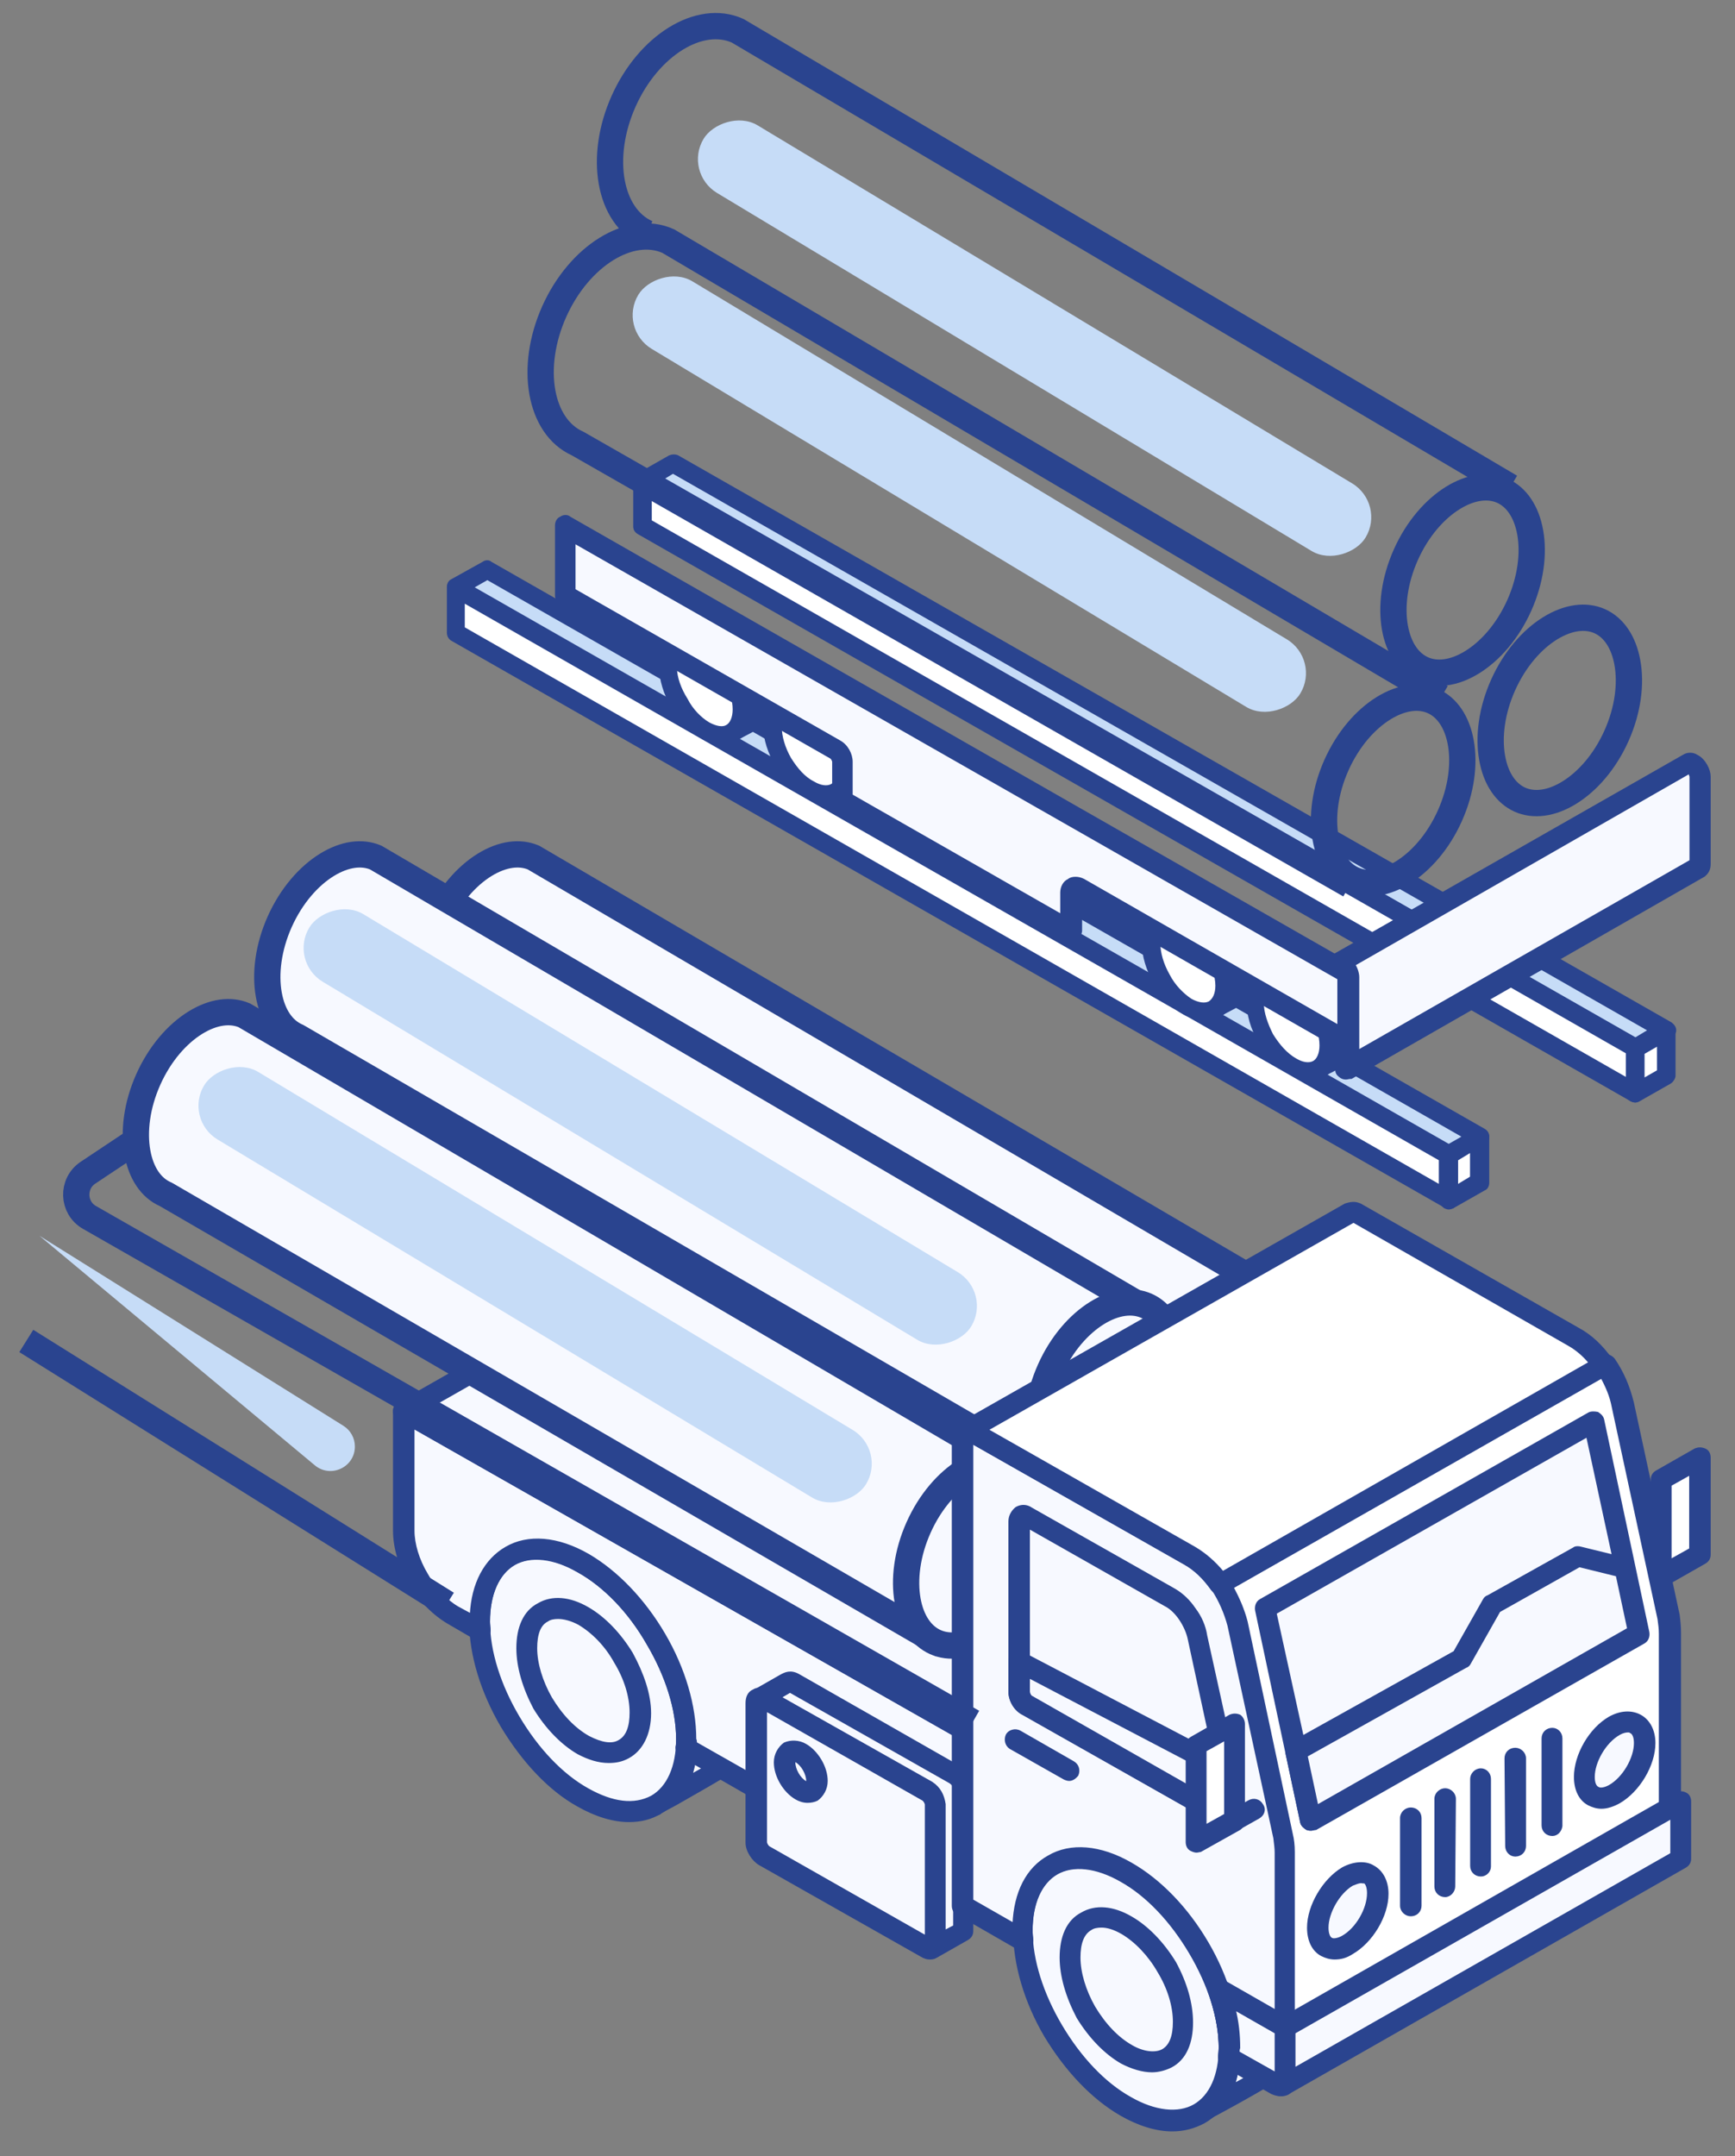 <svg width="66" height="82" viewBox="0 0 66 82" fill="none" xmlns="http://www.w3.org/2000/svg">
<rect x="0" y="0" width="66" height="82" fill="#808080" stroke="none"/>
<path fill-rule="evenodd" clip-rule="evenodd" d="M24.441 18.295L25.602 17.621L63.386 39.187L62.201 39.886L24.441 18.295Z" fill="#C6DCF7"/>
<path fill-rule="evenodd" clip-rule="evenodd" d="M25.147 18.294L62.2 39.46L62.654 39.186L25.601 18.02L25.147 18.294ZM62.2 40.234C62.15 40.234 62.074 40.209 62.024 40.184L24.265 18.594C24.138 18.544 24.088 18.419 24.088 18.294C24.088 18.169 24.138 18.044 24.265 17.995L25.45 17.321C25.576 17.271 25.702 17.271 25.803 17.321L63.588 38.886C63.688 38.961 63.764 39.061 63.764 39.186C63.764 39.311 63.663 39.435 63.588 39.485L62.402 40.184C62.327 40.209 62.276 40.234 62.2 40.234Z" fill="#2A448F"/>
<path fill-rule="evenodd" clip-rule="evenodd" d="M62.2 39.884L63.386 39.185V40.908L62.2 41.582V39.884Z" fill="white"/>
<path fill-rule="evenodd" clip-rule="evenodd" d="M62.553 40.084V40.982L63.032 40.708V39.809L62.553 40.084ZM62.2 41.931C62.149 41.931 62.074 41.906 62.023 41.881C61.897 41.806 61.847 41.706 61.847 41.581V39.884C61.847 39.759 61.897 39.634 62.023 39.584L63.209 38.91C63.335 38.861 63.461 38.861 63.562 38.91C63.663 38.985 63.738 39.085 63.738 39.21V40.907C63.738 41.032 63.638 41.157 63.562 41.207L62.376 41.881C62.326 41.906 62.276 41.931 62.2 41.931Z" fill="#2A448F"/>
<path fill-rule="evenodd" clip-rule="evenodd" d="M24.441 20.017V18.295L62.201 39.886V41.583L24.441 20.017Z" fill="white"/>
<path fill-rule="evenodd" clip-rule="evenodd" d="M24.794 19.791L61.847 40.957V40.059L24.794 18.892V19.791ZM62.2 41.931C62.15 41.931 62.074 41.906 62.024 41.88L24.265 20.315C24.138 20.24 24.088 20.14 24.088 20.015V18.293C24.088 18.168 24.138 18.044 24.265 17.994C24.391 17.919 24.517 17.919 24.618 17.994L62.402 39.559C62.503 39.634 62.553 39.734 62.553 39.859V41.556C62.553 41.681 62.503 41.806 62.402 41.856C62.327 41.906 62.276 41.931 62.2 41.931Z" fill="#2A448F"/>
<path fill-rule="evenodd" clip-rule="evenodd" d="M17.328 22.338L18.539 21.664L56.273 43.255L55.113 43.928L17.328 22.338Z" fill="#C6DCF7"/>
<path fill-rule="evenodd" clip-rule="evenodd" d="M18.059 22.338L55.112 43.504L55.592 43.23L18.539 22.064L18.059 22.338ZM55.112 44.278C55.062 44.278 54.986 44.253 54.936 44.228L17.151 22.638C17.05 22.588 17 22.463 17 22.338C17 22.213 17.05 22.089 17.151 22.039L18.362 21.365C18.463 21.29 18.614 21.29 18.69 21.365L56.474 42.93C56.601 43.005 56.651 43.105 56.651 43.23C56.651 43.355 56.601 43.48 56.474 43.529L55.289 44.203C55.239 44.253 55.163 44.278 55.112 44.278Z" fill="#2A448F"/>
<path fill-rule="evenodd" clip-rule="evenodd" d="M55.112 43.928L56.273 43.254V44.951L55.112 45.625V43.928Z" fill="white"/>
<path fill-rule="evenodd" clip-rule="evenodd" d="M55.466 44.129V45.027L55.92 44.752V43.854L55.466 44.129ZM55.113 46.001C55.062 46.001 54.987 45.976 54.936 45.951C54.835 45.876 54.76 45.776 54.76 45.651V43.929C54.76 43.804 54.861 43.679 54.936 43.629L56.122 42.955C56.248 42.906 56.399 42.906 56.475 42.955C56.601 43.03 56.651 43.13 56.651 43.255V44.977C56.651 45.102 56.601 45.227 56.475 45.277L55.289 45.951C55.239 45.976 55.163 46.001 55.113 46.001Z" fill="#2A448F"/>
<path fill-rule="evenodd" clip-rule="evenodd" d="M17.328 24.06V22.338L55.113 43.928V45.626L17.328 24.06Z" fill="white"/>
<path fill-rule="evenodd" clip-rule="evenodd" d="M17.681 23.86L54.734 45.026V44.128L17.681 22.961V23.86ZM55.112 45.975C55.062 45.975 54.986 45.95 54.936 45.925L17.151 24.359C17.05 24.284 17 24.184 17 24.06V22.362C17 22.238 17.05 22.113 17.151 22.063C17.277 22.013 17.404 22.013 17.505 22.063L55.289 43.653C55.39 43.728 55.466 43.828 55.466 43.953V45.65C55.466 45.775 55.365 45.9 55.289 45.95C55.239 45.975 55.163 45.975 55.112 45.975Z" fill="#2A448F"/>
<path fill-rule="evenodd" clip-rule="evenodd" d="M29.788 26.731C30.621 26.356 31.377 27.28 31.781 27.879C32.21 28.678 32.437 29.476 31.781 30.15C32.714 29.626 34.001 29.302 32.865 27.255C31.604 25.333 30.948 26.082 29.788 26.731ZM44.216 34.943C45.048 34.568 45.78 35.492 46.209 36.091C46.789 37.189 46.713 37.663 46.209 38.362C47.117 37.838 48.428 37.514 47.293 35.467C46.007 33.57 45.351 34.294 44.216 34.943ZM48.176 37.214C49.286 36.565 49.942 35.816 51.228 37.738C52.363 39.81 51.077 40.109 50.143 40.634C50.799 39.96 50.572 39.136 50.143 38.362C49.74 37.763 49.008 36.84 48.176 37.214ZM27.922 23.935L28.905 24.984C30.015 27.055 28.729 27.355 27.796 27.879C28.477 27.205 28.25 26.381 27.796 25.608C27.392 25.009 26.686 24.085 25.828 24.459C26.913 23.86 27.114 23.511 27.922 23.935Z" fill="white"/>
<path fill-rule="evenodd" clip-rule="evenodd" d="M26.938 24.209C27.341 24.433 27.719 24.833 28.123 25.407C28.4 25.881 28.628 26.455 28.602 27.054C28.779 26.93 28.93 26.78 29.006 26.58C29.107 26.256 28.981 25.806 28.653 25.182L27.745 24.209C27.392 24.059 27.24 24.059 26.938 24.209ZM30.898 26.48C31.301 26.705 31.68 27.104 32.083 27.653C32.335 28.128 32.587 28.702 32.537 29.301C32.714 29.176 32.865 29.026 32.941 28.826C33.041 28.502 32.915 28.028 32.587 27.404C31.831 26.33 31.478 26.231 30.898 26.48ZM31.78 30.474C31.68 30.474 31.579 30.424 31.503 30.349C31.377 30.224 31.402 30.024 31.528 29.9C31.957 29.475 31.932 28.901 31.478 28.028C30.898 27.179 30.393 26.855 29.939 27.029C29.813 27.079 29.662 27.054 29.586 26.979C29.308 27.504 28.804 27.753 28.325 28.003C28.224 28.053 28.123 28.128 27.997 28.177C27.846 28.252 27.669 28.227 27.543 28.078C27.442 27.953 27.442 27.753 27.568 27.628C27.997 27.204 27.997 26.63 27.518 25.756C26.938 24.908 26.433 24.583 26.004 24.758C25.828 24.833 25.601 24.758 25.525 24.608C25.424 24.433 25.525 24.234 25.676 24.159C25.853 24.059 26.029 23.959 26.181 23.859C26.837 23.435 27.24 23.185 28.073 23.635C28.098 23.66 28.173 23.685 28.173 23.71L29.208 24.758C29.208 24.783 29.233 24.808 29.233 24.833C29.561 25.432 29.712 25.956 29.712 26.405C29.813 26.355 29.889 26.28 29.989 26.231C30.923 25.681 31.856 25.107 33.193 27.079C33.672 27.903 33.798 28.552 33.647 29.076C33.445 29.725 32.84 30.024 32.31 30.299C32.184 30.349 32.058 30.424 31.982 30.474C31.907 30.474 31.831 30.474 31.78 30.474ZM45.325 34.717C45.729 34.942 46.107 35.341 46.511 35.915C46.864 36.589 47.015 37.088 46.965 37.562C47.141 37.438 47.293 37.288 47.368 37.088C47.469 36.764 47.343 36.289 47.015 35.666C46.259 34.567 45.855 34.467 45.325 34.717ZM49.26 36.964C49.664 37.188 50.042 37.587 50.446 38.137C50.698 38.611 50.95 39.185 50.9 39.784C51.101 39.659 51.228 39.509 51.303 39.31C51.429 38.985 51.278 38.511 50.95 37.887C50.219 36.839 49.84 36.714 49.26 36.964ZM50.143 40.982C50.042 40.982 49.941 40.932 49.865 40.857C49.739 40.708 49.765 40.533 49.891 40.408C50.319 39.984 50.319 39.41 49.84 38.561C49.26 37.712 48.756 37.363 48.302 37.562C48.175 37.612 48.024 37.587 47.949 37.488C47.671 38.012 47.167 38.261 46.687 38.511C46.587 38.561 46.486 38.636 46.385 38.686C46.233 38.761 46.057 38.736 45.931 38.611C45.804 38.486 45.804 38.311 45.905 38.161C46.334 37.612 46.435 37.288 45.88 36.265C45.3 35.416 44.796 35.091 44.367 35.266C44.19 35.341 43.963 35.266 43.913 35.091C43.812 34.917 43.888 34.717 44.039 34.642C44.165 34.567 44.291 34.492 44.392 34.443C45.3 33.893 46.259 33.319 47.595 35.291C47.923 35.915 48.1 36.439 48.075 36.889C48.201 36.839 48.276 36.789 48.377 36.714C49.285 36.165 50.219 35.591 51.53 37.562C52.01 38.386 52.136 39.035 51.984 39.559C51.782 40.208 51.177 40.508 50.673 40.782C50.547 40.832 50.471 40.907 50.345 40.957C50.269 40.957 50.193 40.982 50.143 40.982Z" fill="#2A448F"/>
<path fill-rule="evenodd" clip-rule="evenodd" d="M49.16 37.313C49.563 37.538 49.916 37.912 50.143 38.362C50.421 38.786 50.572 39.285 50.572 39.734C50.572 40.184 50.421 40.483 50.143 40.633C49.891 40.783 49.538 40.758 49.16 40.533C48.756 40.309 48.428 39.934 48.176 39.485C47.924 39.061 47.747 38.561 47.747 38.112C47.747 37.663 47.924 37.363 48.176 37.214H48.201C48.428 37.064 48.756 37.089 49.16 37.313Z" fill="white"/>
<path fill-rule="evenodd" clip-rule="evenodd" d="M48.504 37.489C48.453 37.489 48.377 37.489 48.327 37.538C48.176 37.638 48.075 37.838 48.075 38.138C48.075 38.512 48.226 38.936 48.428 39.336C48.68 39.735 48.958 40.059 49.311 40.259C49.563 40.409 49.79 40.434 49.941 40.359C50.093 40.284 50.194 40.059 50.194 39.76C50.194 39.41 50.067 38.961 49.84 38.562C49.588 38.163 49.311 37.838 48.958 37.663C48.781 37.514 48.63 37.489 48.504 37.489ZM49.79 41.058C49.513 41.058 49.26 40.983 48.983 40.808C48.554 40.559 48.176 40.159 47.873 39.635C47.57 39.136 47.419 38.587 47.419 38.088C47.419 37.538 47.621 37.089 47.999 36.889C48.428 36.665 48.882 36.715 49.361 36.989C49.79 37.239 50.168 37.638 50.471 38.163C50.774 38.662 50.925 39.211 50.925 39.71C50.925 40.259 50.723 40.708 50.345 40.908C50.168 41.033 49.992 41.058 49.79 41.058Z" fill="#2A448F"/>
<path fill-rule="evenodd" clip-rule="evenodd" d="M45.2 35.067C45.553 35.292 45.931 35.666 46.183 36.116C46.436 36.54 46.587 37.039 46.587 37.488C46.587 37.938 46.436 38.237 46.183 38.387C45.906 38.537 45.553 38.512 45.2 38.287C44.796 38.062 44.443 37.688 44.216 37.239C43.938 36.815 43.787 36.315 43.787 35.866C43.787 35.417 43.938 35.117 44.216 34.967C44.443 34.818 44.821 34.843 45.2 35.067Z" fill="white"/>
<path fill-rule="evenodd" clip-rule="evenodd" d="M44.543 35.218C44.493 35.218 44.443 35.218 44.392 35.268C44.241 35.368 44.14 35.567 44.14 35.867C44.14 36.241 44.266 36.666 44.493 37.065C44.695 37.464 45.023 37.789 45.325 37.989C45.603 38.138 45.83 38.163 45.981 38.088C46.133 37.989 46.233 37.789 46.233 37.489C46.233 37.115 46.082 36.691 45.83 36.291C45.628 35.892 45.3 35.567 44.997 35.368C44.846 35.268 44.695 35.218 44.543 35.218ZM45.83 38.812C45.552 38.812 45.3 38.737 45.023 38.588C44.569 38.338 44.19 37.939 43.888 37.414C43.61 36.915 43.434 36.366 43.434 35.867C43.434 35.318 43.635 34.894 44.039 34.669C44.443 34.444 44.871 34.494 45.376 34.769C45.83 35.018 46.208 35.418 46.511 35.942C46.788 36.441 46.965 36.99 46.965 37.489C46.965 38.038 46.763 38.488 46.385 38.687C46.208 38.762 46.006 38.812 45.83 38.812Z" fill="#2A448F"/>
<path fill-rule="evenodd" clip-rule="evenodd" d="M30.797 26.831C31.201 27.056 31.554 27.43 31.781 27.879C32.033 28.304 32.185 28.803 32.185 29.252C32.185 29.701 32.033 30.001 31.781 30.151C31.529 30.3 31.176 30.276 30.797 30.051C30.394 29.826 30.041 29.452 29.814 29.003C29.561 28.578 29.385 28.079 29.385 27.63C29.385 27.18 29.561 26.881 29.814 26.731C30.066 26.581 30.394 26.606 30.797 26.831Z" fill="white"/>
<path fill-rule="evenodd" clip-rule="evenodd" d="M30.166 26.981C30.116 26.981 30.04 27.006 29.99 27.031C29.838 27.131 29.738 27.331 29.738 27.63C29.738 28.005 29.864 28.429 30.091 28.828C30.343 29.228 30.62 29.552 30.973 29.727C31.226 29.877 31.453 29.901 31.604 29.827C31.755 29.752 31.856 29.527 31.856 29.228C31.856 28.853 31.705 28.429 31.503 28.029C31.251 27.63 30.973 27.306 30.62 27.106C30.419 27.031 30.267 26.981 30.166 26.981ZM31.427 30.575C31.15 30.575 30.898 30.501 30.62 30.326C30.192 30.076 29.788 29.677 29.511 29.153C29.208 28.654 29.031 28.104 29.031 27.605C29.031 27.056 29.284 26.607 29.637 26.407C30.04 26.183 30.519 26.232 30.999 26.507C31.427 26.756 31.806 27.156 32.108 27.68C32.411 28.179 32.562 28.728 32.562 29.228C32.562 29.777 32.361 30.226 31.982 30.426C31.806 30.526 31.604 30.575 31.427 30.575Z" fill="#2A448F"/>
<path fill-rule="evenodd" clip-rule="evenodd" d="M26.812 24.558C27.216 24.783 27.569 25.157 27.796 25.606C28.073 26.031 28.225 26.53 28.225 26.979C28.225 27.428 28.073 27.728 27.796 27.878C27.544 28.027 27.19 28.003 26.812 27.778C26.409 27.553 26.081 27.179 25.828 26.73C25.576 26.305 25.425 25.806 25.425 25.357C25.425 24.907 25.576 24.608 25.828 24.458H25.854C26.081 24.308 26.459 24.358 26.812 24.558Z" fill="white"/>
<path fill-rule="evenodd" clip-rule="evenodd" d="M26.181 24.733C26.131 24.733 26.055 24.758 26.005 24.783C25.853 24.883 25.752 25.083 25.752 25.382C25.752 25.756 25.904 26.181 26.156 26.58C26.358 26.98 26.686 27.304 26.988 27.479C27.266 27.628 27.493 27.654 27.619 27.579C27.77 27.504 27.871 27.279 27.871 26.98C27.871 26.63 27.745 26.181 27.518 25.782C27.316 25.382 26.988 25.058 26.686 24.883C26.484 24.758 26.332 24.733 26.181 24.733ZM27.468 28.327C27.19 28.327 26.938 28.253 26.66 28.078C26.206 27.828 25.828 27.429 25.525 26.905C25.248 26.405 25.071 25.856 25.071 25.357C25.071 24.808 25.273 24.359 25.651 24.159C26.08 23.934 26.534 23.984 27.014 24.259C27.468 24.509 27.846 24.908 28.148 25.432C28.426 25.931 28.603 26.48 28.603 26.98C28.603 27.529 28.401 27.978 27.997 28.178C27.846 28.277 27.644 28.327 27.468 28.327Z" fill="#2A448F"/>
<path fill-rule="evenodd" clip-rule="evenodd" d="M31.756 28.479L21.49 22.638V19.992L51.279 37.015V39.636L41.013 33.77C40.862 33.67 40.736 33.745 40.736 33.92V35.393L32.059 30.451V28.978C32.059 28.803 31.907 28.578 31.756 28.479Z" fill="#F7F9FF"/>
<path fill-rule="evenodd" clip-rule="evenodd" d="M40.912 33.396C41.013 33.396 41.114 33.421 41.215 33.471L50.926 39.037V37.215L21.843 20.616V22.439L31.933 28.204C32.21 28.354 32.386 28.678 32.386 28.978V30.251L40.382 34.819V33.945C40.382 33.745 40.483 33.546 40.66 33.471C40.71 33.421 40.811 33.396 40.912 33.396ZM51.279 39.986C51.228 39.986 51.153 39.961 51.102 39.936L41.114 34.22V35.393C41.114 35.518 41.013 35.642 40.937 35.692C40.811 35.767 40.66 35.767 40.584 35.692L31.882 30.75C31.756 30.675 31.706 30.576 31.706 30.451V28.978C31.706 28.928 31.655 28.828 31.605 28.803L21.339 22.938C21.213 22.863 21.162 22.763 21.162 22.638V19.992C21.162 19.868 21.213 19.743 21.339 19.693C21.44 19.618 21.591 19.618 21.667 19.693L51.455 36.716C51.556 36.791 51.632 36.89 51.632 37.015V39.636C51.632 39.761 51.531 39.886 51.455 39.936C51.405 39.986 51.354 39.986 51.279 39.986Z" fill="#2A448F" stroke="#2A448F" stroke-width="0.1"/>
<path fill-rule="evenodd" clip-rule="evenodd" d="M64.647 29.527V30.525C64.647 32.871 64.647 30.475 64.647 32.822C64.647 32.896 64.647 32.946 64.596 32.996L51.203 40.634C51.253 40.584 51.303 40.534 51.303 40.459C51.303 38.113 51.303 40.509 51.303 38.163V37.165C51.303 36.94 51.102 36.566 50.824 36.665L64.218 29.027C64.42 28.903 64.647 29.302 64.647 29.527Z" fill="#F7F9FF"/>
<path fill-rule="evenodd" clip-rule="evenodd" d="M51.657 39.311V39.985L64.319 32.746V29.526C64.293 29.477 64.293 29.427 64.268 29.377L51.505 36.69C51.606 36.84 51.657 37.039 51.657 37.164V39.311ZM51.203 41.008C51.076 41.008 51.001 40.958 50.9 40.858C50.799 40.733 50.849 40.559 50.925 40.434V37.189C50.925 37.139 50.9 37.064 50.875 37.039C50.723 37.064 50.572 36.989 50.522 36.84C50.421 36.665 50.496 36.49 50.648 36.39L64.041 28.753C64.193 28.653 64.394 28.653 64.546 28.753C64.848 28.902 65.025 29.302 65.025 29.526V29.551V32.846C65.025 32.996 65 33.146 64.823 33.295L51.404 40.983C51.303 40.983 51.253 41.008 51.203 41.008Z" fill="#2A448F" stroke="#2A448F" stroke-width="0.1"/>
<path d="M55.154 31.025C54.714 32.009 54.053 32.758 53.364 33.184C52.673 33.612 52.004 33.689 51.479 33.454C50.954 33.219 50.566 32.67 50.424 31.869C50.282 31.072 50.4 30.08 50.84 29.096C51.281 28.111 51.942 27.362 52.63 26.936C53.322 26.509 53.99 26.431 54.515 26.666C55.041 26.901 55.428 27.451 55.571 28.252C55.712 29.049 55.594 30.041 55.154 31.025Z" stroke="#2A448F"/>
<path d="M54.818 26.523L25.419 9.169C23.976 8.523 22.035 9.724 21.083 11.85C20.132 13.977 20.531 16.224 21.974 16.87L51.348 33.66" stroke="#2A448F"/>
<rect width="29.385" height="2.998" rx="1.499" transform="matrix(-0.857 -0.516 -0.516 0.857 52.721 19.158)" fill="#C6DCF7"/>
<path d="M57.794 23.025C57.353 24.009 56.693 24.758 56.004 25.184C55.312 25.612 54.644 25.689 54.119 25.454C53.593 25.219 53.206 24.67 53.063 23.869C52.922 23.072 53.04 22.08 53.48 21.096C53.92 20.111 54.581 19.362 55.27 18.936C55.962 18.509 56.63 18.431 57.155 18.666C57.68 18.901 58.068 19.451 58.21 20.252C58.352 21.049 58.234 22.041 57.794 23.025Z" stroke="#2A448F"/>
<path d="M61.492 27.984C61.052 28.968 60.391 29.717 59.702 30.143C59.011 30.571 58.342 30.648 57.817 30.413C57.292 30.178 56.904 29.629 56.762 28.828C56.62 28.031 56.738 27.039 57.178 26.055C57.619 25.07 58.279 24.321 58.968 23.895C59.66 23.468 60.328 23.39 60.853 23.625C61.379 23.86 61.766 24.41 61.908 25.211C62.05 26.008 61.932 27 61.492 27.984Z" stroke="#2A448F"/>
<path d="M24.613 8.87C23.17 8.224 22.771 5.977 23.722 3.85C24.673 1.724 26.614 0.523 28.058 1.169L57.456 18.523" stroke="#2A448F"/>
<rect width="29.385" height="2.998" rx="1.499" transform="matrix(-0.857 -0.516 -0.516 0.857 50.238 25.09)" fill="#C6DCF7"/>
<path fill-rule="evenodd" clip-rule="evenodd" d="M27.974 60.639C27.102 59.023 24.436 56.372 22.41 57.483L19.41 59.2C21.615 58.064 24.231 60.916 25.205 62.81C26.077 64.451 26.795 67.505 24.974 68.667C25.538 68.338 27.974 67.026 28.333 66.698C29.846 65.233 28.897 62.254 27.974 60.639Z" fill="#F7F9FF" stroke="#2A448F" stroke-width="0.1"/>
<path fill-rule="evenodd" clip-rule="evenodd" d="M21.051 58.62C21.205 58.646 21.307 58.671 21.436 58.721C23.128 59.252 24.718 61.12 25.538 62.635C26.128 63.796 26.82 65.942 26.282 67.532C27.051 67.103 27.923 66.598 28.102 66.421C29.436 65.159 28.589 62.357 27.692 60.817H27.666C27.128 59.782 25.718 58.141 24.154 57.686C23.589 57.51 23.051 57.535 22.589 57.787L21.051 58.62ZM24.974 68.996C24.846 68.996 24.743 68.946 24.641 68.82C24.564 68.668 24.615 68.441 24.769 68.34C26.41 67.33 25.743 64.553 24.923 62.938C24.179 61.498 22.666 59.832 21.23 59.353C20.641 59.176 20.077 59.201 19.564 59.454C19.384 59.529 19.179 59.479 19.077 59.327C19 59.176 19.051 58.949 19.23 58.873L22.23 57.156C22.846 56.803 23.564 56.752 24.333 56.98C25.923 57.459 27.564 59.125 28.256 60.438C29.128 61.953 30.307 65.235 28.564 66.876C28.256 67.153 27.025 67.86 25.692 68.618L25.128 68.921C25.102 68.971 25.025 68.996 24.974 68.996Z" fill="#2A448F" stroke="#2A448F" stroke-width="0.1"/>
<path fill-rule="evenodd" clip-rule="evenodd" d="M24.949 62.331C24.231 61.119 23.282 60.059 22.18 59.453C21.103 58.847 20.103 58.771 19.411 59.175C18.693 59.579 18.257 60.438 18.257 61.675C18.257 62.912 18.693 64.275 19.411 65.487C20.103 66.698 21.103 67.759 22.18 68.365C23.282 68.971 24.257 69.046 24.975 68.642C25.693 68.238 26.103 67.38 26.103 66.143C26.103 64.906 25.693 63.543 24.975 62.331H24.949Z" fill="#F7F9FF" stroke="#2A448F" stroke-width="0.1"/>
<path fill-rule="evenodd" clip-rule="evenodd" d="M20.436 59.252C20.103 59.252 19.846 59.328 19.564 59.454C18.949 59.833 18.59 60.615 18.59 61.675C18.59 62.811 19 64.099 19.718 65.311C20.436 66.522 21.359 67.507 22.359 68.062C23.308 68.593 24.128 68.694 24.795 68.34C25.41 67.987 25.769 67.204 25.769 66.144C25.769 65.008 25.359 63.72 24.641 62.508L24.949 62.332L24.641 62.508C23.949 61.297 23 60.312 22 59.757C21.436 59.428 20.898 59.252 20.436 59.252ZM23.923 69.249C23.333 69.249 22.667 69.047 22 68.668C20.898 68.062 19.898 66.977 19.103 65.664C18.333 64.351 17.898 62.938 17.898 61.675C17.898 60.363 18.385 59.353 19.231 58.873C20.051 58.394 21.18 58.469 22.359 59.151C23.462 59.782 24.487 60.842 25.256 62.155C25.256 62.18 25.256 62.18 25.256 62.206C26.026 63.468 26.436 64.882 26.436 66.144C26.436 67.457 25.949 68.466 25.103 68.946C24.769 69.148 24.385 69.249 23.923 69.249Z" fill="#2A448F" stroke="#2A448F" stroke-width="0.1"/>
<path fill-rule="evenodd" clip-rule="evenodd" d="M23.718 63.038C24.077 63.694 24.333 64.451 24.333 65.133C24.333 65.815 24.077 66.294 23.718 66.496C23.307 66.723 22.769 66.698 22.179 66.345C21.59 66.017 21.051 65.411 20.666 64.754H20.641C20.256 64.098 20.025 63.366 20.025 62.684C20.025 62.002 20.256 61.523 20.666 61.321C21.051 61.094 21.59 61.119 22.179 61.472C22.769 61.801 23.307 62.381 23.718 63.038Z" fill="#F7F9FF" stroke="#2A448F" stroke-width="0.1"/>
<path fill-rule="evenodd" clip-rule="evenodd" d="M21.231 61.524C21.077 61.524 20.923 61.549 20.821 61.625C20.513 61.776 20.385 62.155 20.385 62.685C20.385 63.266 20.59 63.947 20.949 64.579C21.359 65.26 21.846 65.765 22.385 66.068C22.872 66.32 23.282 66.396 23.564 66.219C23.872 66.043 24 65.664 24 65.134C24 64.528 23.795 63.846 23.41 63.215C23.051 62.559 22.538 62.054 22.026 61.751C21.744 61.6 21.462 61.524 21.231 61.524ZM23.154 67.002C22.769 67.002 22.385 66.876 22 66.674C21.385 66.32 20.795 65.715 20.333 64.957C19.923 64.175 19.692 63.392 19.692 62.685C19.692 61.903 19.949 61.297 20.487 61.019C21 60.716 21.667 60.767 22.359 61.17C22.974 61.524 23.564 62.13 24.026 62.887C24.436 63.645 24.718 64.427 24.718 65.159C24.718 65.942 24.41 66.548 23.898 66.825C23.667 66.952 23.436 67.002 23.154 67.002Z" fill="#2A448F" stroke="#2A448F" stroke-width="0.1"/>
<path fill-rule="evenodd" clip-rule="evenodd" d="M15.359 53.672L36.615 65.764V72.48C33.384 70.612 29.512 68.415 26.102 66.471C26.102 66.37 26.102 66.244 26.102 66.143C26.102 64.906 25.692 63.543 24.974 62.331H24.948C24.23 61.119 23.282 60.059 22.179 59.453C21.102 58.847 20.102 58.772 19.41 59.175C18.692 59.579 18.256 60.438 18.256 61.675C18.256 61.776 18.256 61.902 18.256 62.003L17.205 61.422C16.692 61.119 16.23 60.614 15.871 60.034C15.538 59.453 15.333 58.797 15.333 58.191V53.672H15.359Z" fill="#F7F9FF" stroke="#2A448F" stroke-width="0.1"/>
<path fill-rule="evenodd" clip-rule="evenodd" d="M26.462 66.296C29.667 68.113 33.205 70.133 36.282 71.9V65.967L15.718 54.279V58.217C15.718 58.722 15.897 59.328 16.231 59.883C16.538 60.439 16.974 60.893 17.41 61.145L17.923 61.423C17.974 60.237 18.462 59.328 19.256 58.873C20.077 58.394 21.205 58.469 22.385 59.151C23.462 59.782 24.487 60.843 25.256 62.155C26.026 63.468 26.436 64.882 26.436 66.144C26.462 66.195 26.462 66.245 26.462 66.296ZM36.615 72.834C36.564 72.834 36.538 72.809 36.462 72.784C33.205 70.941 29.333 68.744 25.923 66.775C25.795 66.7 25.744 66.573 25.744 66.447C25.769 66.346 25.769 66.245 25.769 66.144C25.769 65.008 25.359 63.721 24.641 62.509C23.949 61.297 23 60.312 22 59.757C21.077 59.227 20.18 59.126 19.564 59.479C18.949 59.833 18.59 60.615 18.59 61.676C18.59 61.777 18.615 61.878 18.615 62.004C18.615 62.13 18.564 62.256 18.436 62.307C18.359 62.383 18.205 62.383 18.077 62.307L17.077 61.726C16.513 61.398 15.974 60.868 15.59 60.211C15.205 59.555 15 58.848 15 58.217V53.673C15 53.547 15.051 53.446 15.18 53.37C15.308 53.319 15.41 53.319 15.539 53.37L36.795 65.463C36.923 65.513 36.974 65.639 36.974 65.765V72.481C36.974 72.607 36.923 72.708 36.795 72.784C36.718 72.809 36.667 72.834 36.615 72.834Z" fill="#2A448F" stroke="#2A448F" stroke-width="0.1"/>
<path d="M17 61L1 51" stroke="#2A448F"/>
<path fill-rule="evenodd" clip-rule="evenodd" d="M15.359 53.673L30 45.342L51.359 57.485L36.693 65.816C30.052 62.029 21.898 57.409 15.359 53.673Z" fill="#F7F9FF" stroke="#2A448F" stroke-width="0.1"/>
<path fill-rule="evenodd" clip-rule="evenodd" d="M16.051 53.672L36.718 65.411L50.641 57.484L30 45.745L16.051 53.672ZM36.692 66.168C36.641 66.168 36.615 66.143 36.538 66.118L15.18 53.975C15.051 53.924 15 53.798 15 53.672C15 53.546 15.051 53.445 15.18 53.369L29.82 45.038C29.949 44.987 30.077 44.987 30.18 45.038L51.538 57.181C51.615 57.231 51.692 57.358 51.692 57.484C51.692 57.61 51.641 57.711 51.538 57.787L36.872 66.118C36.821 66.143 36.744 66.168 36.692 66.168Z" fill="#2A448F" stroke="#2A448F" stroke-width="0.1"/>
<path fill-rule="evenodd" clip-rule="evenodd" d="M28.898 64.603L29.872 64.047C30 63.972 30.051 63.947 30.205 64.022L36.308 67.506C36.513 67.632 36.615 67.809 36.641 68.036C36.641 69.273 36.615 72.227 36.615 73.439L35.487 74.095C35.538 74.045 35.538 73.994 35.564 73.893V73.237C35.564 72.126 35.564 69.753 35.564 68.642C35.538 68.415 35.436 68.238 35.231 68.112L29.103 64.628C29 64.578 28.974 64.552 28.898 64.603Z" fill="#F7F9FF" stroke="#2A448F" stroke-width="0.1"/>
<path fill-rule="evenodd" clip-rule="evenodd" d="M29.667 64.553L35.436 67.809C35.744 68.011 35.872 68.289 35.923 68.617V73.464L36.308 73.262V68.037C36.308 67.936 36.257 67.86 36.154 67.784L30.051 64.326L29.667 64.553ZM35.487 74.449C35.359 74.449 35.257 74.398 35.179 74.297C35.103 74.171 35.103 73.995 35.205 73.868V68.642C35.205 68.541 35.154 68.466 35.026 68.39L28.949 64.931C28.795 64.957 28.615 64.881 28.564 64.729C28.513 64.578 28.564 64.376 28.718 64.3L29.692 63.745C29.872 63.644 30.077 63.543 30.385 63.72L36.487 67.204C36.795 67.405 36.923 67.683 36.974 68.011V73.439C36.974 73.565 36.923 73.666 36.795 73.742L35.641 74.398C35.59 74.424 35.538 74.449 35.487 74.449Z" fill="#2A448F" stroke="#2A448F" stroke-width="0.1"/>
<path fill-rule="evenodd" clip-rule="evenodd" d="M35.564 73.237V73.893C35.564 74.095 35.41 74.171 35.23 74.07L29.076 70.586C28.897 70.485 28.769 70.258 28.743 70.056V64.78C28.769 64.578 28.897 64.502 29.076 64.603L35.23 68.087C35.41 68.188 35.564 68.415 35.564 68.617V73.237Z" fill="#F7F9FF" stroke="#2A448F" stroke-width="0.1"/>
<path fill-rule="evenodd" clip-rule="evenodd" d="M29.128 65.033V70.057C29.128 70.132 29.205 70.258 29.282 70.284L35.231 73.667V68.643C35.231 68.567 35.154 68.441 35.077 68.416L29.128 65.033ZM35.385 74.475C35.256 74.475 35.179 74.449 35.051 74.374L28.897 70.89C28.641 70.738 28.41 70.385 28.41 70.082V64.78C28.41 64.553 28.487 64.376 28.667 64.301C28.82 64.2 29.026 64.225 29.231 64.326L35.385 67.81C35.641 67.961 35.872 68.315 35.872 68.643V73.894C35.872 74.121 35.795 74.298 35.615 74.399C35.564 74.449 35.487 74.475 35.385 74.475Z" fill="#2A448F" stroke="#2A448F" stroke-width="0.1"/>
<path fill-rule="evenodd" clip-rule="evenodd" d="M30.461 68.087C30.82 68.289 31.076 68.137 31.076 67.733C31.076 67.329 30.82 66.875 30.461 66.673C30.128 66.471 29.846 66.623 29.846 67.026C29.846 67.43 30.128 67.91 30.461 68.087Z" fill="#F7F9FF" stroke="#2A448F" stroke-width="0.1"/>
<path fill-rule="evenodd" clip-rule="evenodd" d="M30.205 66.926C30.205 66.926 30.205 66.977 30.205 67.027C30.205 67.305 30.41 67.658 30.641 67.785C30.667 67.81 30.692 67.81 30.718 67.835C30.718 67.835 30.718 67.785 30.718 67.734C30.718 67.456 30.513 67.103 30.282 66.977C30.256 66.951 30.231 66.926 30.205 66.926ZM30.718 68.517C30.564 68.517 30.41 68.466 30.282 68.391C29.846 68.138 29.487 67.557 29.487 67.027C29.487 66.724 29.641 66.472 29.846 66.32C30.077 66.219 30.385 66.219 30.641 66.371C31.077 66.623 31.436 67.204 31.436 67.734C31.436 68.037 31.282 68.29 31.077 68.441C30.974 68.492 30.846 68.517 30.718 68.517Z" fill="#2A448F" stroke="#2A448F" stroke-width="0.1"/>
<path fill-rule="evenodd" clip-rule="evenodd" d="M48.616 72.379C47.744 70.763 45.077 68.112 43.077 69.223L40.077 70.94C42.282 69.804 44.898 72.656 45.872 74.55C46.744 76.191 47.487 79.246 45.641 80.407C46.205 80.079 48.641 78.766 49 78.438C50.487 76.999 49.539 74.02 48.616 72.379Z" fill="#F7F9FF" stroke="#2A448F" stroke-width="0.1"/>
<path fill-rule="evenodd" clip-rule="evenodd" d="M41.744 70.384C41.872 70.409 41.974 70.435 42.103 70.485C43.795 71.015 45.385 72.883 46.205 74.398C46.795 75.559 47.487 77.705 46.923 79.296C47.718 78.867 48.59 78.362 48.769 78.185C50.103 76.923 49.256 74.121 48.359 72.555C48.333 72.555 48.333 72.555 48.333 72.555C47.795 71.52 46.385 69.879 44.872 69.425C44.282 69.248 43.744 69.273 43.256 69.526L41.744 70.384ZM45.641 80.735C45.513 80.735 45.41 80.684 45.308 80.558C45.231 80.407 45.282 80.179 45.436 80.078C47.077 79.069 46.41 76.292 45.59 74.676C44.846 73.237 43.333 71.546 41.897 71.116C41.308 70.914 40.744 70.965 40.231 71.217C40.051 71.293 39.846 71.243 39.744 71.091C39.667 70.94 39.718 70.712 39.897 70.637L42.897 68.92C43.513 68.567 44.231 68.516 45 68.743C46.641 69.223 48.231 70.889 48.923 72.202C49.795 73.717 50.974 76.999 49.231 78.639C48.923 78.917 47.718 79.624 46.359 80.356L45.795 80.659C45.744 80.735 45.692 80.735 45.641 80.735Z" fill="#2A448F" stroke="#2A448F" stroke-width="0.1"/>
<path fill-rule="evenodd" clip-rule="evenodd" d="M45.59 74.095C44.898 72.883 43.923 71.823 42.821 71.217C41.744 70.611 40.744 70.535 40.051 70.939C39.333 71.343 38.898 72.201 38.898 73.438C38.898 74.675 39.333 76.038 40.051 77.25C40.744 78.462 41.744 79.522 42.821 80.128C43.923 80.734 44.898 80.81 45.615 80.406C46.333 80.002 46.744 79.144 46.744 77.907C46.744 76.67 46.333 75.306 45.615 74.095H45.59Z" fill="#F7F9FF" stroke="#2A448F" stroke-width="0.1"/>
<path fill-rule="evenodd" clip-rule="evenodd" d="M41.077 71.016C40.744 71.016 40.487 71.091 40.205 71.218C39.59 71.571 39.231 72.353 39.231 73.414C39.231 74.55 39.641 75.837 40.359 77.049C41.077 78.261 42 79.246 43 79.801C43.923 80.331 44.821 80.432 45.436 80.079C46.051 79.725 46.41 78.943 46.41 77.882C46.41 76.746 46 75.459 45.282 74.247L45.59 74.07L45.282 74.247C44.564 73.035 43.641 72.051 42.641 71.495C42.103 71.192 41.564 71.016 41.077 71.016ZM44.59 81.013C44 81.013 43.333 80.811 42.667 80.432C41.564 79.801 40.564 78.741 39.769 77.428C39 76.115 38.59 74.701 38.59 73.439C38.59 72.126 39.077 71.117 39.923 70.637C40.744 70.157 41.872 70.233 43.051 70.915C44.154 71.546 45.18 72.606 45.949 73.919C46.718 75.257 47.128 76.645 47.128 77.907C47.128 79.22 46.641 80.23 45.795 80.71C45.41 80.912 45.026 81.013 44.59 81.013Z" fill="#2A448F" stroke="#2A448F" stroke-width="0.1"/>
<path fill-rule="evenodd" clip-rule="evenodd" d="M44.385 74.803C44.769 75.46 45 76.217 45 76.898C45 77.58 44.769 78.06 44.385 78.262C43.974 78.489 43.436 78.464 42.846 78.11C42.257 77.782 41.718 77.176 41.333 76.52L41.308 76.495C40.923 75.838 40.692 75.106 40.692 74.424C40.692 73.743 40.923 73.263 41.333 73.061C41.718 72.834 42.257 72.859 42.846 73.213C43.436 73.541 43.974 74.147 44.385 74.803Z" fill="#F7F9FF" stroke="#2A448F" stroke-width="0.1"/>
<path fill-rule="evenodd" clip-rule="evenodd" d="M41.898 73.262C41.744 73.262 41.59 73.288 41.488 73.363C41.18 73.54 41.052 73.919 41.052 74.449C41.052 75.029 41.257 75.711 41.616 76.342C42.026 77.024 42.513 77.529 43.052 77.832C43.488 78.084 43.949 78.135 44.231 77.983C44.539 77.806 44.667 77.428 44.667 76.898C44.667 76.292 44.462 75.61 44.077 74.979C43.718 74.348 43.206 73.818 42.693 73.515C42.385 73.338 42.129 73.262 41.898 73.262ZM43.821 78.766C43.462 78.766 43.052 78.64 42.667 78.438C42.052 78.084 41.462 77.478 41 76.721C40.59 75.938 40.359 75.156 40.359 74.449C40.359 73.666 40.616 73.06 41.154 72.783C41.667 72.48 42.334 72.53 43.026 72.934C43.641 73.287 44.231 73.893 44.693 74.651C45.103 75.408 45.334 76.191 45.334 76.923C45.334 77.706 45.077 78.311 44.539 78.589C44.334 78.69 44.077 78.766 43.821 78.766Z" fill="#2A448F" stroke="#2A448F" stroke-width="0.1"/>
<path fill-rule="evenodd" clip-rule="evenodd" d="M46.41 60.235L61.051 51.904C61.385 52.384 61.59 52.864 61.743 53.419L63.487 61.498C63.513 61.7 63.538 61.901 63.538 62.103V70.737L48.897 79.068V70.434C48.872 70.207 48.872 70.031 48.82 69.803L47.077 61.725C46.923 61.195 46.718 60.74 46.41 60.235Z" fill="white" stroke="#2A448F" stroke-width="0.1"/>
<path fill-rule="evenodd" clip-rule="evenodd" d="M46.871 60.361C47.102 60.791 47.282 61.195 47.41 61.674L49.128 69.753C49.179 69.955 49.205 70.182 49.205 70.434V78.488L63.153 70.561V62.129C63.153 61.927 63.128 61.775 63.102 61.573L61.358 53.495C61.282 53.091 61.128 52.737 60.923 52.359L46.871 60.361ZM48.897 79.447C48.82 79.447 48.743 79.422 48.718 79.397C48.589 79.346 48.538 79.22 48.538 79.094V70.46C48.538 70.258 48.512 70.106 48.487 69.904L46.743 61.826C46.615 61.321 46.41 60.892 46.128 60.437C46.077 60.361 46.051 60.261 46.077 60.16C46.102 60.059 46.153 59.983 46.256 59.932L60.897 51.601C61.051 51.5 61.256 51.551 61.384 51.702C61.743 52.233 61.948 52.737 62.102 53.343L63.846 61.422C63.871 61.624 63.897 61.851 63.897 62.103V70.737C63.897 70.864 63.846 70.965 63.718 71.04L49.077 79.371C48.974 79.422 48.948 79.447 48.897 79.447Z" fill="#2A448F" stroke="#2A448F" stroke-width="0.1"/>
<path d="M6.327 45.437L6.304 45.424L6.28 45.413C5.755 45.178 5.367 44.629 5.225 43.828C5.083 43.031 5.201 42.039 5.641 41.054C6.081 40.071 6.742 39.321 7.431 38.895C8.113 38.474 8.771 38.393 9.293 38.615L38.456 55.701L35.38 62.293L6.327 45.437Z" fill="#F7F9FF" stroke="#2A448F"/>
<path d="M39.256 60.025C38.815 61.009 38.154 61.758 37.466 62.184C36.774 62.612 36.106 62.689 35.581 62.454C35.055 62.219 34.667 61.67 34.525 60.869C34.384 60.072 34.502 59.08 34.942 58.096C35.382 57.111 36.043 56.362 36.732 55.936C37.423 55.509 38.092 55.431 38.617 55.666C39.142 55.901 39.53 56.451 39.672 57.252C39.814 58.049 39.696 59.041 39.256 60.025Z" fill="#F7F9FF" stroke="#2A448F"/>
<path d="M17.327 39.437L17.304 39.424L17.28 39.413C16.755 39.178 16.367 38.629 16.225 37.828C16.083 37.031 16.201 36.039 16.641 35.054C17.081 34.071 17.742 33.321 18.431 32.895C19.113 32.474 19.771 32.393 20.293 32.615L49.456 49.701L46.38 56.293L17.327 39.437Z" fill="#F7F9FF" stroke="#2A448F"/>
<path d="M50.256 54.025C49.815 55.009 49.154 55.758 48.466 56.184C47.774 56.612 47.106 56.689 46.581 56.454C46.055 56.219 45.667 55.67 45.525 54.869C45.384 54.072 45.502 53.08 45.942 52.096C46.382 51.111 47.043 50.362 47.732 49.936C48.423 49.509 49.092 49.431 49.617 49.666C50.142 49.901 50.53 50.451 50.672 51.252C50.814 52.049 50.696 53.041 50.256 54.025Z" fill="#F7F9FF" stroke="#2A448F"/>
<path d="M11.327 39.437L11.304 39.424L11.28 39.413C10.755 39.178 10.367 38.629 10.225 37.828C10.083 37.031 10.201 36.039 10.641 35.054C11.082 34.071 11.742 33.321 12.431 32.895C13.113 32.474 13.771 32.393 14.293 32.615L43.456 49.701L40.38 56.293L11.327 39.437Z" fill="#F7F9FF" stroke="#2A448F"/>
<path d="M44.256 54.025C43.815 55.009 43.154 55.758 42.466 56.184C41.774 56.612 41.106 56.689 40.581 56.454C40.055 56.219 39.667 55.67 39.525 54.869C39.384 54.072 39.502 53.08 39.942 52.096C40.382 51.111 41.043 50.362 41.732 49.936C42.423 49.509 43.092 49.431 43.617 49.666C44.142 49.901 44.53 50.451 44.672 51.252C44.814 52.049 44.696 53.041 44.256 54.025Z" fill="#F7F9FF" stroke="#2A448F"/>
<rect width="29.385" height="2.998" rx="1.499" transform="matrix(-0.857 -0.516 -0.516 0.857 37.721 49.158)" fill="#C6DCF7"/>
<rect width="29.385" height="2.998" rx="1.499" transform="matrix(-0.857 -0.516 -0.516 0.857 33.721 55.158)" fill="#C6DCF7"/>
<path fill-rule="evenodd" clip-rule="evenodd" d="M36.616 54.631C36.616 54.429 36.77 54.354 36.949 54.455L45.257 59.176C45.667 59.428 46.077 59.807 46.411 60.261C46.718 60.716 46.949 61.246 47.052 61.776L48.795 69.854C48.846 70.056 48.872 70.258 48.872 70.486V79.094C48.872 79.296 48.718 79.372 48.539 79.271L46.718 78.236C46.718 78.11 46.718 78.009 46.718 77.882C46.718 76.645 46.308 75.282 45.59 74.07H45.565C44.872 72.859 43.898 71.798 42.795 71.192C41.718 70.587 40.718 70.511 40.026 70.915C39.308 71.319 38.872 72.177 38.872 73.414C38.872 73.54 38.872 73.666 38.872 73.793C38 73.288 37.206 72.859 36.565 72.48V54.631H36.616Z" fill="#F7F9FF" stroke="#2A448F" stroke-width="0.1"/>
<path fill-rule="evenodd" clip-rule="evenodd" d="M47.103 78.058L48.539 78.866V70.459C48.539 70.283 48.513 70.131 48.488 69.904L46.744 61.825C46.616 61.346 46.411 60.866 46.129 60.437C45.821 60.008 45.488 59.68 45.077 59.452L36.975 54.858V72.277L38.565 73.186C38.616 71.974 39.077 71.065 39.898 70.611C40.718 70.131 41.847 70.207 43.026 70.889C44.129 71.52 45.154 72.58 45.923 73.893C46.693 75.206 47.103 76.619 47.103 77.882C47.103 77.957 47.103 78.008 47.103 78.058ZM48.718 79.674C48.59 79.674 48.513 79.649 48.385 79.598L46.565 78.563C46.436 78.487 46.385 78.361 46.385 78.235C46.411 78.134 46.411 78.008 46.411 77.907C46.411 76.771 46 75.483 45.282 74.271C44.565 73.06 43.642 72.075 42.642 71.52C41.718 70.99 40.821 70.889 40.206 71.242C39.59 71.595 39.231 72.378 39.231 73.438C39.231 73.565 39.257 73.666 39.257 73.792C39.257 73.918 39.206 74.044 39.077 74.095C39 74.171 38.847 74.171 38.718 74.095L36.436 72.782C36.308 72.731 36.257 72.605 36.257 72.479V54.63C36.257 54.403 36.334 54.227 36.513 54.126C36.667 54.025 36.872 54.025 37.077 54.151L45.385 58.872C45.872 59.124 46.282 59.553 46.642 60.058C47 60.563 47.257 61.119 47.385 61.699L49.103 69.778C49.154 69.98 49.18 70.207 49.18 70.459V79.093C49.18 79.32 49.103 79.497 48.923 79.598C48.898 79.649 48.795 79.674 48.718 79.674Z" fill="#2A448F" stroke="#2A448F" stroke-width="0.1"/>
<path fill-rule="evenodd" clip-rule="evenodd" d="M39.077 57.685L44.513 60.765C44.77 60.917 45 61.118 45.205 61.396C45.385 61.674 45.539 61.977 45.59 62.28L47.026 68.919C47.077 69.147 46.975 69.273 46.821 69.222C46.795 69.222 46.77 69.197 46.744 69.197L39.077 64.88C38.923 64.779 38.77 64.552 38.77 64.35V57.862C38.77 57.66 38.923 57.584 39.077 57.685Z" fill="#F7F9FF" stroke="#2A448F" stroke-width="0.1"/>
<path fill-rule="evenodd" clip-rule="evenodd" d="M39.077 57.686L38.897 57.989C38.897 57.989 38.897 57.989 38.923 57.989L39.077 57.686ZM39.128 58.09V64.326C39.128 64.401 39.179 64.528 39.256 64.553L46.615 68.744L45.231 62.331C45.179 62.079 45.051 61.801 44.897 61.574C44.743 61.347 44.538 61.145 44.333 61.044L39.128 58.09ZM46.846 69.577C46.795 69.577 46.769 69.577 46.692 69.552C46.641 69.526 46.564 69.501 46.513 69.476L38.923 65.184C38.615 65.033 38.41 64.679 38.41 64.351V57.863C38.41 57.636 38.538 57.459 38.667 57.358C38.846 57.257 39.051 57.257 39.231 57.383L44.667 60.463C44.974 60.64 45.231 60.892 45.436 61.195C45.667 61.498 45.82 61.852 45.872 62.205L47.333 68.845C47.359 69.097 47.333 69.299 47.179 69.451C47.077 69.552 46.974 69.577 46.846 69.577Z" fill="#2A448F" stroke="#2A448F" stroke-width="0.1"/>
<path fill-rule="evenodd" clip-rule="evenodd" d="M48.128 61.17L60.615 54.051L62.359 62.129L49.871 69.223L48.128 61.17Z" fill="#F7F9FF" stroke="#2A448F" stroke-width="0.1"/>
<path fill-rule="evenodd" clip-rule="evenodd" d="M48.512 61.346L50.128 68.718L61.974 61.977L60.384 54.605L48.512 61.346ZM49.871 69.576C49.82 69.576 49.794 69.576 49.718 69.551C49.641 69.5 49.538 69.424 49.512 69.323L47.794 61.245C47.769 61.093 47.82 60.942 47.948 60.866L60.435 53.772C60.512 53.722 60.641 53.722 60.769 53.747C60.846 53.797 60.948 53.873 60.974 53.999L62.692 62.078C62.718 62.23 62.666 62.381 62.538 62.457L50.051 69.551C50 69.551 49.923 69.576 49.871 69.576Z" fill="#2A448F" stroke="#2A448F" stroke-width="0.1"/>
<path fill-rule="evenodd" clip-rule="evenodd" d="M49.308 66.598L55.59 63.089L56.795 61.019L60.051 59.201L61.795 59.63L62.359 62.13L49.872 69.224L49.308 66.598Z" fill="#F7F9FF" stroke="#2A448F" stroke-width="0.1"/>
<path fill-rule="evenodd" clip-rule="evenodd" d="M49.692 66.774L50.102 68.692L61.949 61.952L61.513 59.907L60.077 59.554L57.026 61.27L55.897 63.265C55.872 63.315 55.821 63.366 55.744 63.391L49.692 66.774ZM49.872 69.576C49.821 69.576 49.795 69.576 49.718 69.551C49.641 69.5 49.538 69.425 49.513 69.324L48.949 66.673C48.923 66.521 48.974 66.37 49.128 66.294L55.333 62.836L56.462 60.841C56.487 60.791 56.538 60.74 56.615 60.715L59.872 58.897C59.923 58.847 60.051 58.847 60.128 58.872L61.872 59.301C62.026 59.327 62.102 59.428 62.128 59.554L62.667 62.053C62.692 62.204 62.641 62.356 62.513 62.432L50.026 69.526C50 69.551 49.923 69.576 49.872 69.576Z" fill="#2A448F" stroke="#2A448F" stroke-width="0.1"/>
<path fill-rule="evenodd" clip-rule="evenodd" d="M46.667 67.33L47 68.92C47.052 69.147 46.949 69.274 46.795 69.223C46.77 69.223 46.744 69.198 46.718 69.198L39.077 64.881C38.923 64.78 38.77 64.553 38.77 64.351V63.215L46.667 67.33Z" fill="#F7F9FF" stroke="#2A448F" stroke-width="0.1"/>
<path fill-rule="evenodd" clip-rule="evenodd" d="M39.128 63.769V64.325C39.128 64.4 39.179 64.526 39.256 64.552L46.615 68.743L46.359 67.556L39.128 63.769ZM46.846 69.576C46.795 69.576 46.769 69.576 46.692 69.55C46.641 69.525 46.564 69.5 46.513 69.475L38.923 65.158C38.615 65.006 38.41 64.653 38.41 64.325V63.188C38.41 63.062 38.461 62.961 38.59 62.886C38.667 62.835 38.82 62.835 38.923 62.886L46.82 67.026C46.897 67.076 46.974 67.152 47 67.253L47.359 68.843C47.385 69.096 47.359 69.298 47.205 69.449C47.077 69.55 46.974 69.576 46.846 69.576Z" fill="#2A448F" stroke="#2A448F" stroke-width="0.1"/>
<path fill-rule="evenodd" clip-rule="evenodd" d="M59.872 50.845C60.385 51.123 60.692 51.476 61.026 51.93L46.385 60.261C46.051 59.832 45.667 59.428 45.231 59.176L36.923 54.43C36.898 54.404 36.846 54.404 36.795 54.379L36.846 54.354L51.359 46.099C51.436 46.073 51.513 46.073 51.59 46.124L59.872 50.845Z" fill="white" stroke="#2A448F" stroke-width="0.1"/>
<path fill-rule="evenodd" clip-rule="evenodd" d="M37.538 54.378L45.436 58.872C45.82 59.099 46.179 59.402 46.513 59.806L60.487 51.828C60.256 51.551 60 51.324 59.692 51.147L51.487 46.451L37.538 54.378ZM46.41 60.589C46.282 60.589 46.179 60.538 46.102 60.437C45.795 60.008 45.461 59.68 45.051 59.453L36.743 54.732C36.589 54.706 36.487 54.605 36.436 54.454C36.41 54.303 36.487 54.151 36.615 54.1L51.179 45.82C51.487 45.719 51.615 45.77 51.743 45.82L60.025 50.541C60.538 50.819 60.923 51.197 61.307 51.727C61.359 51.803 61.359 51.904 61.359 52.005C61.307 52.106 61.282 52.182 61.179 52.232L46.538 60.563C46.513 60.563 46.461 60.589 46.41 60.589Z" fill="#2A448F" stroke="#2A448F" stroke-width="0.1"/>
<path fill-rule="evenodd" clip-rule="evenodd" d="M40.667 67.684C40.615 67.684 40.539 67.659 40.487 67.633L38.436 66.472C38.282 66.371 38.231 66.169 38.308 65.993C38.385 65.841 38.615 65.765 38.795 65.866L40.821 67.028C41 67.129 41.051 67.331 40.974 67.507C40.872 67.633 40.769 67.684 40.667 67.684Z" fill="#2A448F" stroke="#2A448F" stroke-width="0.1"/>
<path fill-rule="evenodd" clip-rule="evenodd" d="M61.41 68.239C60.795 68.593 60.282 68.315 60.282 67.583C60.282 66.876 60.795 65.992 61.41 65.639C62.026 65.285 62.564 65.563 62.564 66.295C62.564 67.002 62.051 67.886 61.41 68.239Z" fill="#F7F9FF" stroke="#2A448F" stroke-width="0.1"/>
<path fill-rule="evenodd" clip-rule="evenodd" d="M61.923 65.839C61.846 65.839 61.718 65.864 61.59 65.94C61.051 66.243 60.615 67.001 60.615 67.581C60.615 67.783 60.666 67.96 60.795 68.01C60.872 68.061 61.051 68.035 61.23 67.935C61.769 67.632 62.205 66.874 62.205 66.294C62.205 66.092 62.154 65.915 62.025 65.864C62 65.839 61.974 65.839 61.923 65.839ZM61.41 68.237H61.436H61.41ZM60.923 68.742C60.743 68.742 60.59 68.692 60.436 68.616C60.102 68.439 59.923 68.061 59.923 67.581C59.923 66.748 60.487 65.763 61.23 65.334C61.641 65.107 62.051 65.082 62.384 65.258C62.718 65.435 62.923 65.814 62.923 66.294C62.923 67.127 62.333 68.111 61.59 68.54C61.359 68.667 61.128 68.742 60.923 68.742Z" fill="#2A448F" stroke="#2A448F" stroke-width="0.1"/>
<path fill-rule="evenodd" clip-rule="evenodd" d="M63.949 70.712V68.541L48.898 77.099V79.296L63.949 70.712Z" fill="#F7F9FF" stroke="#2A448F" stroke-width="0.1"/>
<path fill-rule="evenodd" clip-rule="evenodd" d="M49.23 77.302V78.691L63.589 70.511V69.123L49.23 77.302ZM48.897 79.625C48.82 79.625 48.743 79.599 48.718 79.574C48.589 79.498 48.538 79.397 48.538 79.271V77.1C48.538 76.974 48.589 76.873 48.718 76.797L63.769 68.214C63.846 68.163 64 68.163 64.102 68.214C64.23 68.264 64.282 68.39 64.282 68.517V70.688C64.282 70.814 64.23 70.915 64.102 70.991L49.051 79.574C48.974 79.625 48.948 79.625 48.897 79.625Z" fill="#2A448F" stroke="#2A448F" stroke-width="0.1"/>
<path fill-rule="evenodd" clip-rule="evenodd" d="M51.256 73.995C50.641 74.349 50.128 74.071 50.128 73.339C50.128 72.632 50.641 71.748 51.256 71.395C51.897 71.041 52.41 71.319 52.41 72.051C52.436 72.758 51.923 73.642 51.256 73.995Z" fill="#F7F9FF" stroke="#2A448F" stroke-width="0.1"/>
<path fill-rule="evenodd" clip-rule="evenodd" d="M51.77 71.572C51.693 71.572 51.564 71.622 51.436 71.673C50.923 71.975 50.487 72.733 50.487 73.314C50.487 73.516 50.539 73.692 50.641 73.743C50.718 73.793 50.898 73.768 51.077 73.667C51.616 73.364 52.052 72.607 52.052 72.001C52.052 71.799 52 71.622 51.898 71.572C51.898 71.597 51.821 71.572 51.77 71.572ZM50.77 74.475C50.59 74.475 50.436 74.424 50.282 74.349C49.949 74.172 49.77 73.793 49.77 73.314C49.77 72.481 50.359 71.496 51.077 71.067C51.487 70.84 51.949 70.814 52.231 70.991C52.564 71.168 52.77 71.546 52.77 72.026C52.77 72.859 52.18 73.844 51.436 74.273C51.205 74.424 51 74.475 50.77 74.475Z" fill="#2A448F" stroke="#2A448F" stroke-width="0.1"/>
<path fill-rule="evenodd" clip-rule="evenodd" d="M53.667 72.832C53.487 72.832 53.308 72.681 53.308 72.479V69.146C53.308 68.944 53.487 68.793 53.667 68.793C53.872 68.793 54.026 68.944 54.026 69.146V72.479C54.026 72.681 53.872 72.832 53.667 72.832Z" fill="#2A448F" stroke="#2A448F" stroke-width="0.1"/>
<path fill-rule="evenodd" clip-rule="evenodd" d="M54.974 72.102C54.769 72.102 54.615 71.95 54.615 71.748V68.416C54.615 68.214 54.795 68.062 54.974 68.062C55.154 68.062 55.333 68.214 55.333 68.416L55.307 71.748C55.307 71.925 55.154 72.102 54.974 72.102Z" fill="#2A448F" stroke="#2A448F" stroke-width="0.1"/>
<path fill-rule="evenodd" clip-rule="evenodd" d="M56.334 71.319C56.129 71.319 55.975 71.167 55.975 70.965V67.658C55.975 67.481 56.129 67.305 56.334 67.305C56.513 67.305 56.667 67.456 56.667 67.658V70.99C56.667 71.167 56.513 71.319 56.334 71.319Z" fill="#2A448F" stroke="#2A448F" stroke-width="0.1"/>
<path fill-rule="evenodd" clip-rule="evenodd" d="M57.641 70.561C57.462 70.561 57.308 70.409 57.308 70.207L57.282 66.875C57.282 66.673 57.436 66.522 57.641 66.522C57.821 66.522 58 66.673 58 66.875V70.207C58 70.409 57.846 70.561 57.641 70.561Z" fill="#2A448F" stroke="#2A448F" stroke-width="0.1"/>
<path fill-rule="evenodd" clip-rule="evenodd" d="M59.051 69.778C58.846 69.778 58.692 69.626 58.692 69.424V66.117C58.692 65.915 58.846 65.764 59.051 65.764C59.231 65.764 59.385 65.915 59.385 66.117V69.45C59.359 69.626 59.231 69.778 59.051 69.778Z" fill="#2A448F" stroke="#2A448F" stroke-width="0.1"/>
<path fill-rule="evenodd" clip-rule="evenodd" d="M48.898 79.296C48.821 79.371 48.718 79.371 48.59 79.296L46.744 78.235C46.744 78.109 46.744 78.008 46.744 77.882C46.744 77.175 46.59 76.418 46.359 75.66L48.872 77.099V79.296H48.898Z" fill="#F7F9FF" stroke="#2A448F" stroke-width="0.1"/>
<path fill-rule="evenodd" clip-rule="evenodd" d="M47.103 78.06L48.539 78.868V77.302L46.949 76.394C47.077 76.898 47.128 77.403 47.128 77.883C47.103 77.959 47.103 78.009 47.103 78.06ZM48.744 79.675C48.667 79.675 48.539 79.65 48.41 79.575L46.564 78.514C46.436 78.439 46.385 78.338 46.385 78.186C46.385 78.085 46.41 77.959 46.41 77.858C46.41 77.201 46.257 76.495 46 75.737C45.974 75.611 46 75.46 46.128 75.359C46.257 75.257 46.385 75.257 46.513 75.333L49.026 76.772C49.154 76.823 49.205 76.949 49.205 77.075V79.246C49.205 79.322 49.18 79.423 49.128 79.474C49.051 79.625 48.898 79.675 48.744 79.675Z" fill="#2A448F" stroke="#2A448F" stroke-width="0.1"/>
<path fill-rule="evenodd" clip-rule="evenodd" d="M46.974 69.248V65.562L45.513 66.396V70.056L46.974 69.248Z" fill="white" stroke="#2A448F" stroke-width="0.1"/>
<path fill-rule="evenodd" clip-rule="evenodd" d="M45.847 66.573V69.451L46.616 69.022V66.144L45.847 66.573ZM45.513 70.411C45.462 70.411 45.385 70.385 45.334 70.36C45.206 70.31 45.154 70.183 45.154 70.057V66.397C45.154 66.27 45.206 66.169 45.334 66.094L46.795 65.26C46.923 65.21 47.026 65.21 47.154 65.26C47.231 65.311 47.308 65.437 47.308 65.564V69.249C47.308 69.376 47.257 69.477 47.154 69.552L45.667 70.385C45.642 70.385 45.565 70.411 45.513 70.411Z" fill="#2A448F" stroke="#2A448F" stroke-width="0.1"/>
<path fill-rule="evenodd" clip-rule="evenodd" d="M46.974 69.577C46.846 69.577 46.743 69.526 46.666 69.4C46.538 69.248 46.615 69.021 46.794 68.92L47.512 68.516C47.692 68.415 47.897 68.466 47.999 68.642C48.128 68.819 48.051 69.021 47.871 69.122L47.153 69.526C47.077 69.577 47.025 69.577 46.974 69.577Z" fill="#2A448F" stroke="#2A448F" stroke-width="0.1"/>
<path fill-rule="evenodd" clip-rule="evenodd" d="M64.641 59.125V55.44L63.205 56.273V59.958L64.641 59.125Z" fill="white" stroke="#2A448F" stroke-width="0.1"/>
<path fill-rule="evenodd" clip-rule="evenodd" d="M63.538 56.474V59.352L64.307 58.922V56.044L63.538 56.474ZM63.205 60.311C63.153 60.311 63.077 60.286 63.025 60.26C62.897 60.21 62.846 60.084 62.846 59.957V56.272C62.846 56.145 62.897 56.044 63.025 55.969L64.487 55.136C64.615 55.085 64.718 55.085 64.846 55.136C64.974 55.186 65.025 55.312 65.025 55.438V59.124C65.025 59.251 64.974 59.352 64.846 59.427L63.384 60.26C63.307 60.286 63.256 60.311 63.205 60.311Z" fill="#2A448F" stroke="#2A448F" stroke-width="0.1"/>
<path d="M37 65.5L3.405 46.303C2.759 45.934 2.728 45.015 3.346 44.602L5 43.5" stroke="#2A448F"/>
<path d="M1.5 47L13.063 54.227C13.335 54.397 13.5 54.695 13.5 55.015C13.5 55.803 12.581 56.234 11.975 55.729L1.5 47Z" fill="#C6DCF7"/>
</svg>
